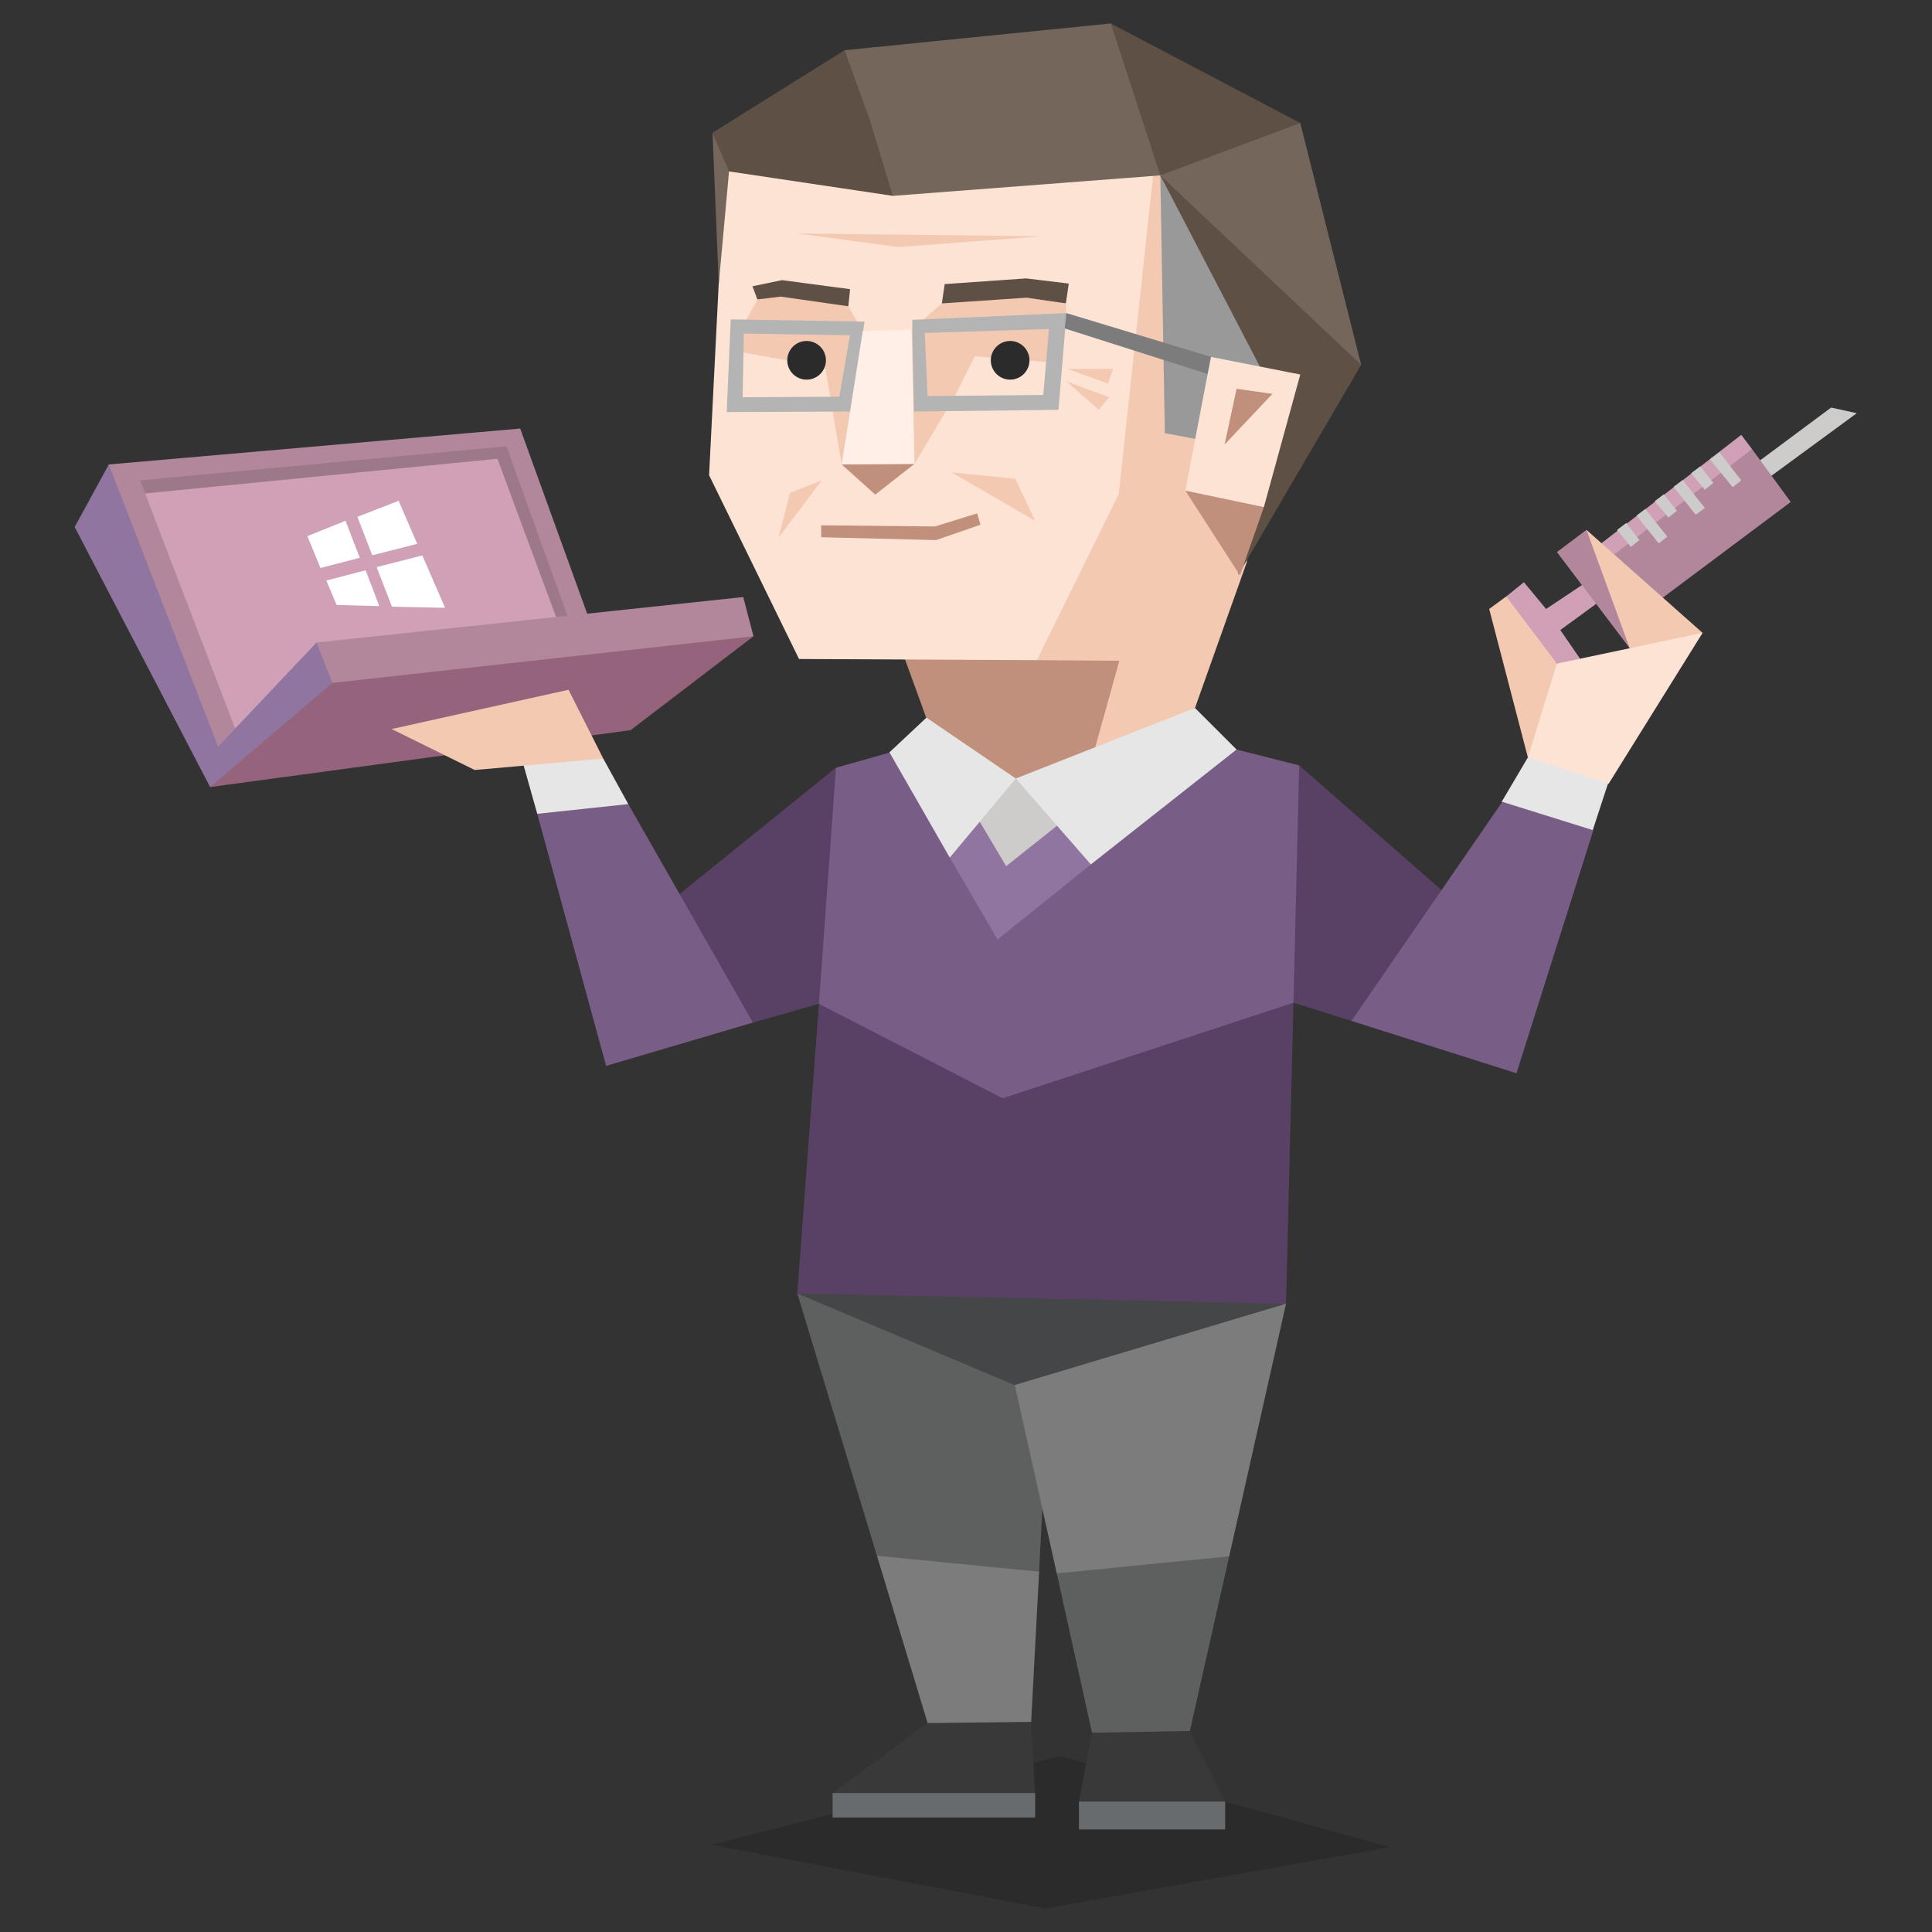 <svg id="Layer_1" data-name="Layer 1" xmlns="http://www.w3.org/2000/svg" viewBox="0 0 400 400"><rect x="0" y="0" width="400" height="400" fill="#333333" stroke="none"/><defs><style>.cls-1{fill:#b2879c;}.cls-2{fill:#d0a0b7;}.cls-3{fill:#cdcccb;}.cls-4{fill:#594165;}.cls-5{fill:#95637c;}.cls-6{fill:#785d87;}.cls-7{fill:#e5e6e5;}.cls-8{fill:#f4c9b2;}.cls-21,.cls-9{fill:#000001;}.cls-9{fill-opacity:0.15;}.cls-10{fill:#5e5f5f;}.cls-11{fill:#7d7c7d;}.cls-12{fill:#393939;}.cls-13{fill:#444648;}.cls-14{fill:#8f759f;}.cls-15{fill:#c1907d;}.cls-16{fill:#fff;}.cls-17{fill:#5e5044;}.cls-18{fill:#999;}.cls-19{fill:#fce3d4;}.cls-20{fill:#74665b;}.cls-21{fill-opacity:0.25;}.cls-22{fill:#686b6d;}.cls-23{fill:#2b2b2b;}.cls-24{fill:#b4b4b4;}.cls-25{fill:#ffefe7;}.cls-26{fill:#7c7c7c;}.cls-27{fill:none;}</style></defs><title>analysts_INTP_famous_real_bill_gates</title><g id="Layer_1-2" data-name="Layer_1"><g id="_897682640" data-name=" 897682640"><polygon class="cls-1" points="107.7 88.73 121.6 127.14 116.77 130.08 65.41 135.86 44.56 159.77 24.06 108.53 22.53 96.16 107.7 88.73"/><polygon class="cls-2" points="104.87 92.39 117.48 127.49 65.41 135.86 48.68 150.82 29.01 99.45 104.87 92.39"/><polygon class="cls-3" points="384.42 85.55 379.12 84.38 364.39 95.33 363.81 98.16 366.75 98.51 384.42 85.55"/><polygon class="cls-4" points="267.8 207.6 279.81 211.37 294.3 198.88 298.43 184.27 268.98 158.47 265.2 164.95 264.73 199.35 267.8 207.6"/><polygon class="cls-5" points="156 131.73 130.56 151.17 43.5 162.95 49.39 155.41 67.77 138.21 152.23 129.02 156 131.73"/><polygon class="cls-4" points="176.85 164.95 173.08 158.94 140.69 185.1 141.86 197.7 155.88 211.72 169.55 207.83 173.67 201.47 176.85 164.95"/><polygon class="cls-6" points="125.49 220.68 155.88 211.72 130.08 166.48 119.6 163.54 111.23 168.49 125.49 220.68"/><polygon class="cls-7" points="124.9 157.06 130.08 166.48 111.23 168.49 108.41 158.47 116.3 154.94 124.9 157.06"/><polygon class="cls-8" points="117.71 142.81 124.9 157.06 98.28 159.42 81.08 150.94 117.71 142.81"/><polygon class="cls-2" points="311.85 123.49 314.44 131.73 322.34 137.39 325.75 139.15 327.17 136.44 323.05 130.44 330.47 125.02 330.11 121.6 327.52 121.13 320.1 126.08 315.51 120.54 311.85 123.49"/><polygon class="cls-8" points="326.11 148.23 322.34 137.39 311.85 123.49 308.32 126.08 316.33 156.82 326.11 148.23"/><polygon class="cls-1" points="362.74 92.98 331.29 112.65 336.36 120.19 344.13 123.84 370.75 103.93 362.74 92.98"/><polygon class="cls-2" points="360.51 90.03 331.64 112.41 331.53 116.06 334.23 114.77 362.74 92.98 360.51 90.03"/><polygon class="cls-9" points="287.82 382.42 219.5 363.57 147.28 381.94 216.43 395.14 287.82 382.42"/><path class="cls-10" d="M165.07,267.79l16.49,54.31,18.15,7.3,15.43-3.88s1.05-23.44,1.53-22.15L211.72,266l-10.13.23h0l-8.72-4.83-28,6.48Z"/><polygon class="cls-11" points="181.56 322.1 215.14 325.4 213.49 356.5 202.89 360.51 192.05 356.74 181.56 322.1"/><polygon class="cls-11" points="254.49 322.22 266.26 269.92 235.04 255.31 206.06 268.62 218.79 325.75 233.75 330.47 254.49 322.22"/><polygon class="cls-10" points="218.79 325.75 254.49 322.22 246.35 358.38 237.52 363.34 226.09 358.74 218.79 325.75"/><polygon class="cls-12" points="253.66 373 246.35 358.38 226.09 358.74 223.38 373 226.92 375.23 250 375 253.66 373"/><polygon class="cls-12" points="214.31 371.23 213.49 356.5 192.05 356.74 172.38 371.23 178.26 374.05 209.13 374.05 214.31 371.23"/><polygon class="cls-13" points="165.07 267.8 210.07 286.76 266.26 269.92 204.77 263.91 165.07 267.8"/><polygon class="cls-4" points="267.8 207.6 266.26 269.92 165.07 267.8 169.55 207.83 175.32 203.94 208.19 220.32 261.44 201 267.8 207.6"/><polygon class="cls-6" points="268.98 158.47 267.8 207.6 207.6 227.39 169.55 207.83 173.08 158.94 184.39 155.76 210.31 161.18 256.02 155.18 268.98 158.47"/><polygon class="cls-14" points="221.15 167.31 200.06 166.48 196.64 177.56 206.53 194.52 225.85 178.97 221.15 167.31"/><polygon class="cls-15" points="242.11 137.39 231.28 155.18 209.72 165.43 191.93 149.05 184.27 127.96 228.1 121.25 242.11 137.39"/><polygon class="cls-3" points="220.79 169.43 210.31 161.18 200.53 166.25 208.31 179.32 220.79 169.43"/><polygon class="cls-1" points="153.88 123.61 156 131.73 68.83 141.39 65.29 138.68 65.53 133.03 153.88 123.61"/><path class="cls-16" d="M69.53,125.25l9,.24-2.83-7.42-8.13,2.12,2.12,5.06h-.12Zm-3.18-7.65h0l8.13-2.12-2.94-7.66L63.64,111l2.71,6.6Zm16.14-14h0l3.89,9-9.31,2.36L74,107l8.48-3.29h0Zm-4.36,13.78L87.44,115l4.71,10.84-11-.23L78,117.48h0Z"/><polygon class="cls-14" points="15.46 109.11 22.53 96.16 45.15 154.59 65.53 133.03 68.83 141.39 43.5 162.95 15.46 109.11"/><polygon class="cls-8" points="258.13 116.42 247.41 146.58 225.51 159.18 231.75 136.8 214.67 136.68 227.51 26.42 244.94 33.37 259.79 77.78 258.13 116.42"/><polygon class="cls-17" points="281.81 75.54 267.91 86.5 271.21 77.31 253.54 92.03 245.06 69.77 240.23 36.31 274.04 48.68 281.81 75.54"/><polygon class="cls-18" points="253.54 92.03 241.17 89.68 240.23 36.31 260.84 75.89 253.54 92.03"/><polygon class="cls-17" points="256.37 119.01 281.81 75.54 269.21 77.54 256.84 94.86 256.37 119.01"/><polygon class="cls-15" points="245.41 101.58 252.25 100.04 261.67 104.99 256.72 119.13 245.41 101.58"/><polygon class="cls-19" points="165.43 136.44 146.81 98.39 150.23 30.3 158.59 25 227.51 26.42 239.29 31.13 231.63 102.28 214.67 136.68 165.43 136.44"/><polygon class="cls-19" points="250.71 73.89 269.21 77.54 261.67 104.99 245.41 101.58 250.71 73.89"/><polygon class="cls-15" points="263.44 81.55 256.02 80.49 253.54 92.03 263.44 81.55"/><polygon class="cls-20" points="269.21 25.47 281.81 75.54 240.23 36.31 250.71 25 269.21 25.47"/><polygon class="cls-17" points="229.98 4.86 269.21 25.47 240.23 36.31 220.08 18.52 229.98 4.86"/><polygon class="cls-20" points="174.85 10.4 229.98 4.86 240.23 36.31 184.86 40.55 171.31 32.42 176.26 27.71 173.55 26.3 174.85 10.4"/><polygon class="cls-17" points="147.52 27.48 174.85 10.4 179.91 24.3 184.86 40.55 150.94 35.49 149.28 35.6 147.52 27.48"/><polygon class="cls-7" points="247.41 146.58 256.02 155.18 225.85 178.97 210.31 161.18 247.41 146.58"/><polygon class="cls-7" points="191.81 148.58 210.31 161.18 196.64 177.56 184.15 155.76 191.81 148.58"/><polygon class="cls-1" points="322.34 114.3 328.46 109.7 337.89 129.38 337.42 134.21 322.34 114.3"/><polygon class="cls-8" points="352.5 131.03 328.46 109.7 337.42 134.21 343.31 136.92 352.5 131.03"/><polygon class="cls-19" points="333.06 162.25 352.5 131.03 322.34 137.39 316.33 156.82 325.05 162.72 333.06 162.25"/><path class="cls-7" d="M333.06,162.24l-16.73-5.42L310.91,166l6.95,6.48,11.9-.59s3.18-9.77,3.18-9.66Z"/><polygon class="cls-6" points="313.97 222.21 329.88 171.9 311.03 166.01 279.81 211.37 313.97 222.21"/><polygon class="cls-21" points="104.87 92.39 117.48 127.49 115.12 127.73 102.99 94.98 30.07 102.16 29.01 99.45 104.87 92.39"/><path class="cls-3" d="M355.91,93.56l4.6,5.89-1.77,1.42L354,95.1l1.89-1.42h0Zm-3.89,3h0l-1.88,1.41,2.83,3.42,1.77-1.41L352,96.51Zm-3.64,2.83h0l4.59,5.77-1.89,1.41-4.59-5.77,1.89-1.41Zm-3.89,2.94h0l-1.89,1.42,2.83,3.41,1.76-1.41-2.7-3.42Zm-3.89,3h0l4.59,5.77-1.77,1.41-4.59-5.77,1.89-1.41h-.12Zm-5.77,4.47h0l2.82,3.42,1.77-1.41-2.71-3.54-1.88,1.42Z"/><rect class="cls-22" x="223.38" y="373" width="30.28" height="5.77"/><rect class="cls-22" x="172.38" y="371.23" width="41.94" height="5.07"/><polygon class="cls-20" points="148.81 58.81 147.52 27.48 148.7 30.3 150.94 35.49 148.81 58.81"/><polygon class="cls-8" points="168.13 59.52 156.82 62.11 154.47 66.23 151.88 69.06 153.64 72.95 170.84 76.01 174.26 96.16 181.92 99.22 189.34 96.04 197.7 82.02 201.83 73.77 216.55 74.95 220.79 64.82 220.68 62.94 207.83 59.17 194.88 62.94 188.63 68.36 181.33 73.54 178.74 68.71 175.67 63.52 168.13 59.52"/><path class="cls-17" d="M221.26,58.81l-.58,4-8.13-1.18L195,62.82l.59-4,16.85-1.18,8.83,1.07Zm-65.5.47L161.89,58,176,59.87l-.36,3.54-14-2-4.83.59-1.06-2.82Z"/><polygon class="cls-15" points="181.21 102.4 189.34 96.04 174.26 96.16 181.21 102.4"/><polygon class="cls-15" points="202.3 106.29 193.58 109 170.02 108.76 170.02 111.23 193.81 111.82 203 108.64 202.3 106.29"/><path class="cls-23" d="M166.86,70.6A4,4,0,1,1,163,74.7,4,4,0,0,1,166.86,70.6Z"/><path class="cls-23" d="M209,70.6a4,4,0,1,1-3.86,4.1A4,4,0,0,1,209,70.6Z"/><path class="cls-24" d="M175.91,69.41,154,69.06l-.24,13.19,20-.11L176,69.3ZM179,66.59,176.14,85.2l-25.68.12.83-19.2Z"/><path class="cls-24" d="M191.46,68.94,192.05,82,216,81.78l1.18-13.66Zm-2.71-2.71,32-1.41,1.3,2L220.55,68l-1.41,16.85-29.92.35-.35-19Z"/><polygon class="cls-25" points="189.34 96.04 188.75 68.24 178.62 68.59 174.26 96.16 189.34 96.04"/><polygon class="cls-8" points="197 97.81 214.31 107.82 210.19 99.1 197 97.81"/><polygon class="cls-8" points="170.14 99.45 161.18 111.35 163.54 102.05 170.14 99.45"/><polygon class="cls-26" points="250 77.42 220.44 68 220.79 64.82 250.71 73.89 250 77.42"/><polygon class="cls-8" points="221.02 76.37 229.39 79.43 230.45 76.37 221.02 76.37"/><polygon class="cls-8" points="220.79 78.96 227.51 84.85 229.63 82.25 220.79 78.96"/><polygon class="cls-8" points="164.95 48.33 186.04 51.15 215.61 48.92 164.95 48.33"/></g><rect class="cls-27" x="0.5" y="0.5" width="399" height="399"/></g></svg>